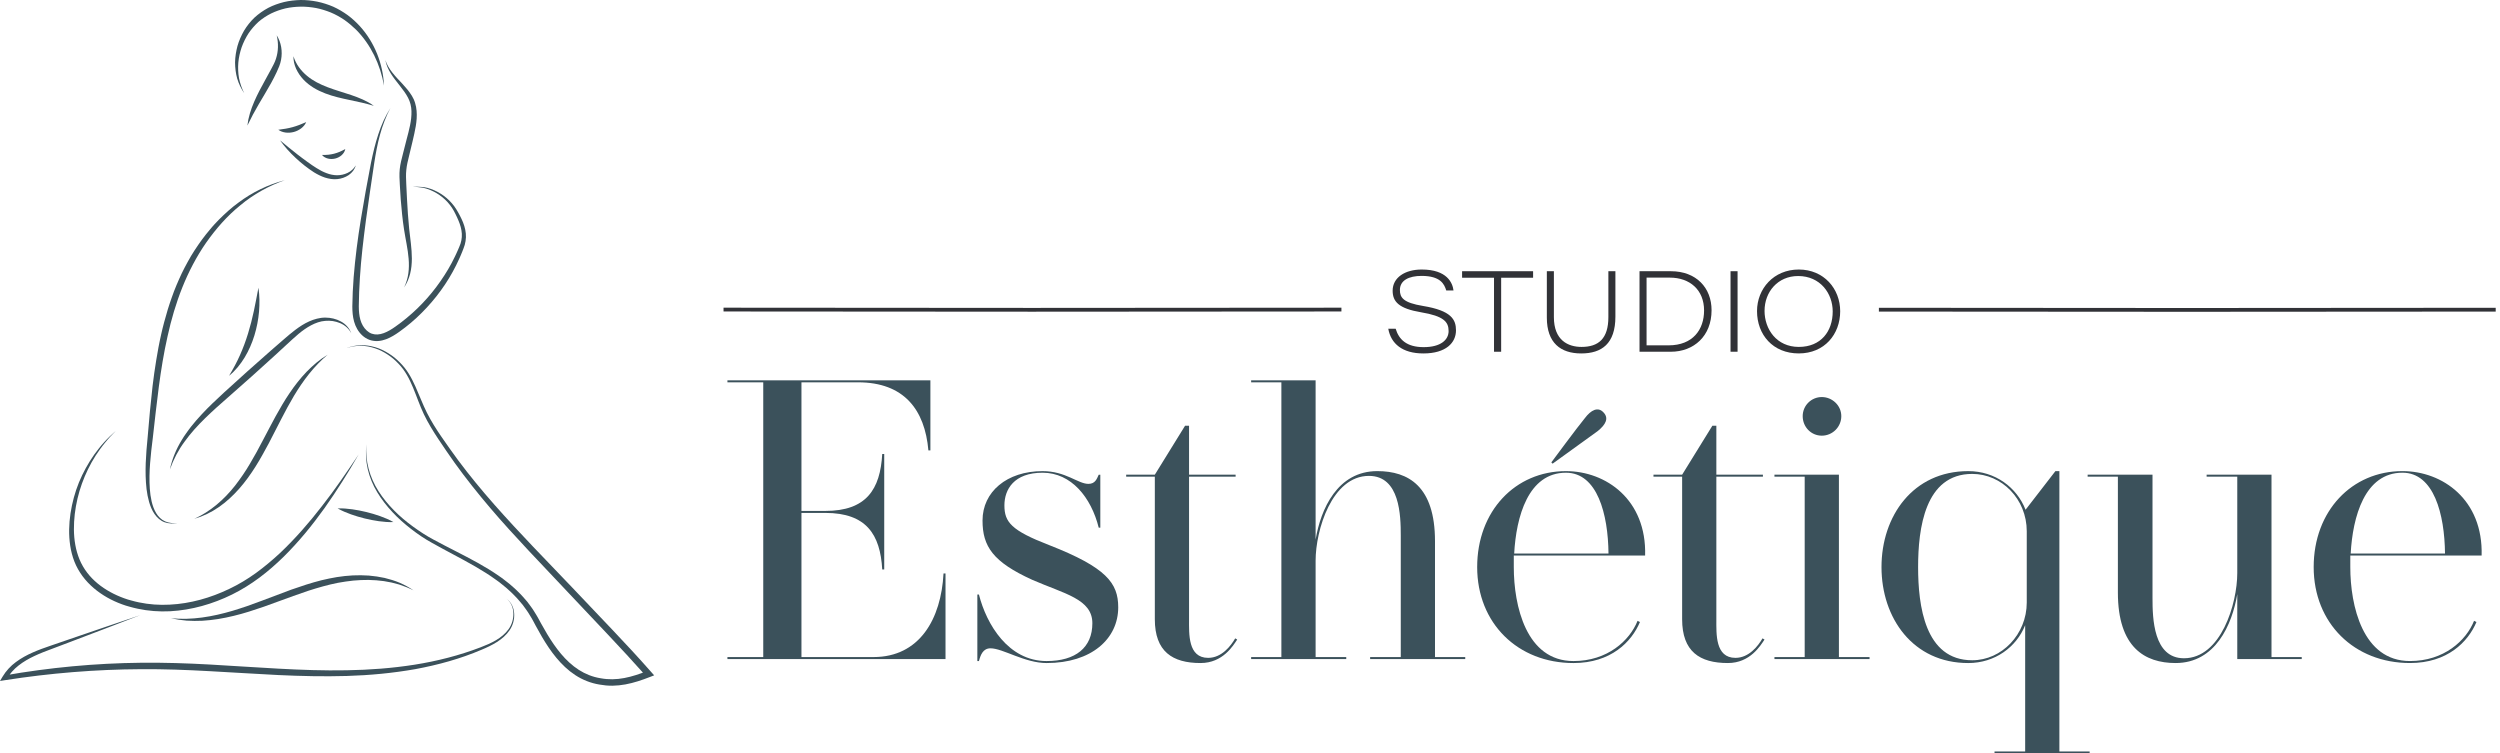 <?xml version="1.0" encoding="UTF-8"?> <svg xmlns="http://www.w3.org/2000/svg" width="292" height="88" viewBox="0 0 292 88" fill="none"><g clip-path="url(#clip0_93_1080)"><path d="M33.264 21.043C31.373 21.717 29.605 22.692 28.081 23.969C26.533 25.215 25.218 26.725 24.079 28.343C21.814 31.606 20.423 35.389 19.573 39.272C18.692 43.159 18.308 47.145 17.849 51.139C17.721 52.135 17.605 53.125 17.531 54.118C17.456 55.11 17.429 56.106 17.498 57.092C17.533 57.586 17.597 58.077 17.708 58.555C17.82 59.032 17.981 59.501 18.229 59.917C18.477 60.332 18.827 60.694 19.276 60.892C19.724 61.094 20.237 61.134 20.735 61.082C20.243 61.171 19.72 61.175 19.232 61.001C18.744 60.826 18.339 60.458 18.047 60.034C17.752 59.607 17.558 59.121 17.415 58.631C17.274 58.139 17.179 57.635 17.117 57.129C16.886 55.104 17.049 53.069 17.245 51.073C17.409 49.081 17.591 47.074 17.822 45.074C17.944 44.074 18.079 43.076 18.246 42.08C18.322 41.582 18.42 41.086 18.506 40.588C18.608 40.094 18.695 39.596 18.814 39.103C19.03 38.115 19.302 37.139 19.59 36.168C19.747 35.685 19.892 35.199 20.07 34.724C20.158 34.486 20.237 34.245 20.33 34.009L20.615 33.302C20.706 33.065 20.814 32.835 20.919 32.602C21.025 32.371 21.122 32.137 21.236 31.908C21.467 31.455 21.686 30.996 21.941 30.556C22.425 29.66 22.991 28.814 23.586 27.992C23.895 27.589 24.196 27.18 24.533 26.798C24.699 26.606 24.854 26.405 25.03 26.223L25.553 25.671C26.272 24.953 27.021 24.266 27.843 23.671C29.464 22.454 31.317 21.555 33.258 21.045L33.264 21.043Z" fill="#3B515B"></path><path d="M22.688 60.6C24.613 59.73 26.189 58.327 27.464 56.711C28.093 55.894 28.682 55.043 29.203 54.146C29.735 53.256 30.233 52.34 30.713 51.411C31.205 50.489 31.684 49.553 32.189 48.627C32.704 47.706 33.227 46.784 33.828 45.908C34.42 45.026 35.081 44.187 35.815 43.42C36.555 42.658 37.37 41.966 38.276 41.426C36.659 42.78 35.404 44.456 34.337 46.233C33.81 47.129 33.309 48.041 32.836 48.974L31.397 51.774C30.899 52.702 30.392 53.632 29.825 54.529C29.255 55.426 28.633 56.298 27.924 57.097C27.216 57.895 26.427 58.632 25.548 59.236C24.673 59.845 23.7 60.314 22.688 60.599V60.6Z" fill="#3B515B"></path><path d="M19.846 54.817C20.098 53.612 20.584 52.443 21.236 51.383L21.484 50.986L21.75 50.602C21.922 50.343 22.119 50.1 22.303 49.849C22.691 49.362 23.096 48.887 23.52 48.436C24.358 47.519 25.271 46.682 26.171 45.843L28.904 43.368L31.664 40.925L33.056 39.716C33.519 39.313 33.988 38.904 34.492 38.528C34.993 38.152 35.526 37.799 36.113 37.538C36.403 37.406 36.709 37.299 37.021 37.222C37.333 37.144 37.66 37.094 37.981 37.096C38.624 37.096 39.267 37.241 39.823 37.551C40.383 37.852 40.834 38.355 41.032 38.939C40.755 38.384 40.275 37.972 39.728 37.743C39.453 37.629 39.169 37.547 38.876 37.501C38.584 37.458 38.288 37.452 37.997 37.476C37.414 37.518 36.856 37.72 36.335 37.995C35.814 38.272 35.328 38.617 34.867 39.003C34.406 39.386 33.965 39.807 33.51 40.221L32.154 41.471L29.421 43.944L26.661 46.386C25.735 47.19 24.825 48.004 23.954 48.852C23.086 49.705 22.261 50.6 21.556 51.589C20.831 52.565 20.266 53.652 19.85 54.813L19.846 54.817Z" fill="#3B515B"></path><path d="M30.185 33.611C30.328 34.536 30.332 35.475 30.255 36.41C30.171 37.344 29.993 38.272 29.716 39.173C29.439 40.074 29.061 40.948 28.572 41.756C28.08 42.56 27.481 43.308 26.751 43.895C27.235 43.095 27.667 42.299 28.031 41.473C28.399 40.65 28.709 39.806 28.974 38.946C29.24 38.086 29.46 37.21 29.652 36.32C29.848 35.431 30.003 34.53 30.183 33.613L30.185 33.611Z" fill="#3B515B"></path><path d="M13.507 50.346C13.071 50.784 12.647 51.231 12.265 51.714C11.87 52.185 11.52 52.69 11.181 53.2C10.52 54.235 9.982 55.341 9.569 56.489C9.157 57.636 8.878 58.829 8.734 60.035C8.597 61.24 8.583 62.463 8.796 63.641C8.899 64.23 9.066 64.804 9.29 65.35C9.519 65.895 9.815 66.406 10.171 66.875C10.884 67.815 11.831 68.571 12.873 69.144C13.396 69.431 13.942 69.677 14.504 69.879C14.785 69.98 15.07 70.075 15.36 70.144L15.796 70.259C15.941 70.297 16.086 70.336 16.234 70.358C17.407 70.604 18.616 70.689 19.817 70.623C22.224 70.507 24.595 69.832 26.775 68.784C27.87 68.265 28.913 67.635 29.897 66.924C30.879 66.209 31.817 65.422 32.712 64.591C34.487 62.908 36.109 61.052 37.61 59.105C39.134 57.171 40.515 55.124 41.892 53.074C41.582 53.609 41.272 54.142 40.954 54.673C40.635 55.202 40.309 55.727 39.978 56.248C39.318 57.293 38.632 58.322 37.916 59.331C36.478 61.347 34.904 63.275 33.132 65.027C32.243 65.899 31.303 66.724 30.3 67.472C29.295 68.22 28.226 68.887 27.099 69.443C24.848 70.549 22.381 71.262 19.853 71.396C18.591 71.46 17.318 71.363 16.079 71.098C15.922 71.073 15.769 71.032 15.616 70.991L15.157 70.869C14.849 70.792 14.547 70.691 14.248 70.582C13.652 70.363 13.069 70.1 12.515 69.784C11.409 69.154 10.396 68.323 9.629 67.282C9.248 66.763 8.926 66.193 8.69 65.594C8.457 64.994 8.297 64.37 8.202 63.742C8.01 62.482 8.049 61.209 8.233 59.971C8.423 58.731 8.748 57.514 9.217 56.355C9.693 55.2 10.295 54.101 11.012 53.086C11.38 52.586 11.756 52.092 12.178 51.636C12.591 51.175 13.046 50.753 13.507 50.344V50.346Z" fill="#3B515B"></path><path d="M40.532 40.635C41.057 40.445 41.611 40.335 42.173 40.317C42.734 40.306 43.296 40.399 43.836 40.558C44.379 40.715 44.888 40.968 45.368 41.265C45.612 41.408 45.835 41.583 46.062 41.751C46.275 41.935 46.495 42.114 46.689 42.321C47.088 42.72 47.45 43.164 47.745 43.65C48.047 44.131 48.293 44.639 48.525 45.15C48.984 46.175 49.372 47.224 49.864 48.208C50.357 49.194 50.954 50.129 51.581 51.045C52.211 51.962 52.862 52.87 53.516 53.764C54.845 55.547 56.263 57.262 57.733 58.932C59.206 60.599 60.721 62.232 62.259 63.846L66.89 68.679L71.501 73.531C73.039 75.151 74.561 76.789 76.041 78.469L76.403 78.88L75.895 79.078C74.983 79.434 74.038 79.758 73.045 79.94C72.549 80.031 72.043 80.085 71.534 80.091C71.021 80.097 70.519 80.048 70.019 79.957C69.016 79.794 68.04 79.411 67.192 78.853C66.34 78.297 65.609 77.589 64.974 76.822C64.339 76.055 63.795 75.225 63.297 74.38C63.047 73.958 62.809 73.53 62.578 73.099L62.237 72.456C62.127 72.239 61.995 72.049 61.875 71.846C61.645 71.435 61.347 71.065 61.075 70.677L60.618 70.135C60.471 69.948 60.303 69.782 60.136 69.611C59.966 69.445 59.813 69.264 59.631 69.109L59.1 68.633C58.92 68.478 58.728 68.334 58.544 68.183C58.451 68.109 58.358 68.032 58.263 67.96L57.973 67.751C56.425 66.621 54.717 65.709 53.009 64.794C52.153 64.338 51.297 63.879 50.448 63.401C49.59 62.932 48.777 62.374 48.006 61.775C47.233 61.178 46.498 60.527 45.831 59.81C45.163 59.095 44.557 58.322 44.053 57.483C43.546 56.645 43.168 55.729 42.949 54.777C42.732 53.826 42.686 52.84 42.8 51.876C42.632 53.818 43.178 55.766 44.218 57.382C44.735 58.194 45.353 58.936 46.029 59.62C46.703 60.306 47.444 60.926 48.221 61.492C49.002 62.058 49.798 62.587 50.652 63.036C51.502 63.496 52.362 63.939 53.226 64.379C54.95 65.267 56.691 66.158 58.302 67.29L58.604 67.499C58.703 67.571 58.8 67.648 58.898 67.724C59.092 67.875 59.292 68.02 59.481 68.179L60.041 68.666C60.233 68.823 60.398 69.009 60.578 69.179C60.754 69.354 60.932 69.526 61.091 69.716L61.581 70.278C61.875 70.679 62.191 71.063 62.441 71.499C62.569 71.712 62.714 71.923 62.826 72.136L63.173 72.776C63.405 73.198 63.644 73.617 63.89 74.028C64.383 74.849 64.916 75.642 65.524 76.365C66.13 77.085 66.818 77.735 67.595 78.233C68.371 78.733 69.235 79.074 70.147 79.219C71.065 79.391 71.991 79.37 72.909 79.196C73.827 79.025 74.726 78.717 75.617 78.366L75.469 78.977C72.512 75.651 69.407 72.448 66.351 69.193L61.755 64.325C60.233 62.691 58.713 61.048 57.266 59.341C55.815 57.636 54.417 55.886 53.108 54.066C52.461 53.15 51.825 52.233 51.208 51.299C50.59 50.365 49.999 49.404 49.509 48.385C49.021 47.361 48.67 46.297 48.244 45.276C47.82 44.253 47.311 43.265 46.536 42.474C46.352 42.269 46.143 42.089 45.94 41.904C45.725 41.734 45.512 41.558 45.277 41.412C44.818 41.11 44.326 40.848 43.8 40.68C43.277 40.507 42.73 40.393 42.175 40.385C41.621 40.381 41.067 40.471 40.534 40.641L40.532 40.635Z" fill="#3B515B"></path><path d="M16.404 71.84C15.027 72.375 13.65 72.908 12.267 73.431L8.123 75.009C7.431 75.27 6.742 75.538 6.05 75.793C5.359 76.047 4.673 76.311 4.017 76.621C3.358 76.929 2.729 77.291 2.169 77.731C1.606 78.167 1.133 78.704 0.784 79.307L0.498 78.896C5.773 77.966 11.127 77.466 16.488 77.408C19.168 77.381 21.851 77.468 24.519 77.617C27.19 77.766 29.853 77.958 32.516 78.098C35.177 78.243 37.84 78.34 40.498 78.289C43.155 78.245 45.81 78.049 48.434 77.634C51.057 77.216 53.642 76.561 56.125 75.609C56.747 75.375 57.355 75.113 57.923 74.782C58.488 74.449 59.009 74.032 59.393 73.503C59.776 72.978 59.974 72.319 59.964 71.664C59.958 71.337 59.894 71.005 59.761 70.703C59.627 70.401 59.42 70.127 59.151 69.93C59.428 70.116 59.652 70.381 59.801 70.683C59.952 70.986 60.034 71.321 60.055 71.66C60.1 72.337 59.914 73.032 59.528 73.6C59.147 74.168 58.616 74.621 58.045 74.985C57.471 75.35 56.858 75.636 56.238 75.894C53.768 76.952 51.16 77.662 48.52 78.154C45.874 78.621 43.194 78.873 40.511 78.954C37.829 79.034 35.148 78.97 32.476 78.844C29.803 78.714 27.138 78.532 24.475 78.392C21.812 78.245 19.153 78.14 16.491 78.16C11.169 78.189 5.849 78.621 0.587 79.444L-0.002 79.537L0.3 79.034C0.701 78.365 1.238 77.782 1.855 77.33C2.469 76.871 3.139 76.51 3.825 76.208C4.511 75.904 5.214 75.654 5.915 75.416L8.01 74.697L12.204 73.263C13.6 72.782 15.002 72.311 16.402 71.842L16.404 71.84Z" fill="#3B515B"></path><path d="M19.968 72.209C22.41 72.457 24.823 72.028 27.138 71.348C27.717 71.174 28.292 70.986 28.865 70.792C29.437 70.594 30.008 70.385 30.575 70.168C31.714 69.74 32.853 69.3 34.005 68.877C35.162 68.469 36.333 68.081 37.534 67.777C38.136 67.631 38.743 67.505 39.357 67.403C39.971 67.306 40.589 67.24 41.21 67.207C41.832 67.182 42.454 67.18 43.073 67.226C43.693 67.281 44.309 67.366 44.915 67.5C45.52 67.645 46.112 67.827 46.684 68.066C47.251 68.312 47.793 68.608 48.299 68.953C47.751 68.68 47.185 68.453 46.61 68.269C46.031 68.095 45.442 67.963 44.846 67.876C44.251 67.79 43.651 67.748 43.05 67.736C42.45 67.732 41.849 67.757 41.253 67.814C40.656 67.877 40.064 67.967 39.473 68.073C38.884 68.189 38.299 68.331 37.718 68.49C37.137 68.653 36.558 68.823 35.985 69.011C35.41 69.201 34.838 69.403 34.267 69.61C33.12 70.015 31.982 70.453 30.825 70.86C29.667 71.259 28.495 71.647 27.294 71.933C26.694 72.075 26.09 72.207 25.48 72.303C24.868 72.397 24.254 72.468 23.638 72.505C23.02 72.532 22.402 72.534 21.788 72.49C21.174 72.439 20.564 72.346 19.97 72.21L19.968 72.209Z" fill="#3B515B"></path><path d="M39.44 59.383C40.022 59.359 40.585 59.412 41.141 59.487C41.697 59.565 42.247 59.673 42.789 59.805C43.331 59.937 43.87 60.096 44.398 60.284C44.927 60.475 45.45 60.689 45.956 60.979C45.375 61.002 44.811 60.95 44.255 60.877C43.699 60.799 43.149 60.691 42.607 60.559C42.065 60.425 41.528 60.266 40.998 60.078C40.469 59.886 39.946 59.673 39.44 59.385V59.383Z" fill="#3B515B"></path><path d="M28.526 10.887C28.17 10.369 27.893 9.794 27.707 9.183C27.535 8.569 27.461 7.928 27.455 7.284C27.467 6.641 27.571 6 27.736 5.374C27.912 4.75 28.181 4.155 28.503 3.589C28.838 3.029 29.248 2.513 29.723 2.056C30.209 1.607 30.751 1.233 31.329 0.919C31.912 0.616 32.535 0.399 33.169 0.239C33.81 0.089 34.46 0.018 35.113 0C35.766 -0.004 36.416 0.068 37.057 0.192C37.695 0.326 38.318 0.523 38.919 0.781C39.513 1.05 40.077 1.386 40.604 1.764C41.125 2.149 41.603 2.589 42.039 3.064C43.772 4.978 44.745 7.498 44.851 10.003C44.423 7.536 43.313 5.213 41.601 3.48C41.167 3.056 40.703 2.665 40.211 2.316C39.709 1.979 39.184 1.688 38.63 1.455C38.072 1.235 37.499 1.05 36.91 0.936C36.32 0.83 35.721 0.769 35.123 0.777C34.524 0.789 33.928 0.849 33.345 0.979C32.764 1.118 32.2 1.316 31.664 1.574C31.135 1.843 30.631 2.169 30.184 2.558C29.748 2.961 29.353 3.411 29.018 3.911C28.695 4.416 28.427 4.959 28.222 5.529C28.028 6.102 27.893 6.697 27.837 7.306C27.786 7.914 27.811 8.528 27.918 9.137C28.04 9.74 28.243 10.331 28.528 10.891L28.526 10.887Z" fill="#3B515B"></path><path d="M32.319 4.127C32.846 4.943 33.018 6.001 32.826 7.001C32.776 7.251 32.71 7.501 32.613 7.739C32.52 7.972 32.425 8.189 32.323 8.41C32.121 8.849 31.896 9.276 31.668 9.696C31.205 10.535 30.707 11.341 30.233 12.153C29.753 12.965 29.315 13.793 28.895 14.663C29.003 13.702 29.307 12.766 29.689 11.88C30.072 10.993 30.531 10.15 30.988 9.322C31.217 8.908 31.447 8.497 31.666 8.082C31.778 7.879 31.885 7.663 31.989 7.462C32.088 7.266 32.17 7.061 32.237 6.85C32.512 6.003 32.541 5.063 32.319 4.125V4.127Z" fill="#3B515B"></path><path d="M34.274 6.564C34.565 7.506 35.15 8.264 35.855 8.853C36.558 9.446 37.395 9.855 38.272 10.19C39.151 10.525 40.077 10.783 41.005 11.095C41.927 11.411 42.866 11.779 43.666 12.362C42.724 12.074 41.793 11.88 40.844 11.682C39.899 11.483 38.934 11.271 37.997 10.913C37.065 10.558 36.143 10.047 35.438 9.291C35.264 9.103 35.101 8.903 34.958 8.692C34.817 8.477 34.689 8.256 34.582 8.026C34.484 7.791 34.398 7.551 34.344 7.305C34.294 7.059 34.269 6.809 34.276 6.562L34.274 6.564Z" fill="#3B515B"></path><path d="M48.233 21.713C48.5 21.812 48.783 21.814 49.064 21.824C49.205 21.828 49.347 21.833 49.49 21.853C49.635 21.872 49.769 21.911 49.91 21.94C50.46 22.087 50.989 22.32 51.475 22.626C51.959 22.932 52.405 23.308 52.781 23.748C53.168 24.182 53.457 24.695 53.72 25.194C53.983 25.701 54.222 26.238 54.34 26.821C54.398 27.112 54.433 27.414 54.421 27.715C54.41 28.017 54.359 28.317 54.28 28.608C54.191 28.902 54.082 29.158 53.98 29.426C53.879 29.693 53.755 29.951 53.642 30.214C53.528 30.476 53.397 30.73 53.275 30.99C53.147 31.245 53.009 31.495 52.876 31.749C51.773 33.755 50.329 35.569 48.646 37.127C48.227 37.518 47.784 37.884 47.333 38.237C46.876 38.582 46.424 38.933 45.905 39.233C45.392 39.528 44.815 39.789 44.154 39.832C43.827 39.853 43.488 39.81 43.169 39.7C42.851 39.586 42.562 39.406 42.322 39.185C41.84 38.745 41.528 38.167 41.36 37.568C41.191 36.972 41.154 36.369 41.152 35.791C41.166 34.642 41.218 33.517 41.307 32.385C41.491 30.123 41.78 27.877 42.144 25.647C42.504 23.415 42.913 21.2 43.339 18.979C43.569 17.872 43.827 16.764 44.185 15.689C44.364 15.15 44.561 14.619 44.797 14.104C45.036 13.59 45.305 13.09 45.605 12.613C45.338 13.109 45.105 13.625 44.906 14.148C44.7 14.671 44.53 15.206 44.381 15.747C44.083 16.828 43.883 17.934 43.711 19.045C43.536 20.155 43.378 21.273 43.215 22.388C43.054 23.504 42.888 24.618 42.74 25.732C42.448 27.965 42.177 30.195 42.037 32.435C41.968 33.551 41.913 34.679 41.908 35.786C41.912 36.332 41.952 36.867 42.094 37.357C42.231 37.842 42.485 38.289 42.839 38.611C43.014 38.774 43.213 38.896 43.424 38.973C43.637 39.047 43.868 39.08 44.102 39.066C44.575 39.041 45.063 38.84 45.522 38.576C45.981 38.315 46.426 37.973 46.87 37.644C47.307 37.305 47.735 36.952 48.148 36.582C49.802 35.105 51.214 33.361 52.345 31.449C52.48 31.207 52.622 30.966 52.752 30.72C52.877 30.472 53.011 30.228 53.129 29.976C53.245 29.722 53.373 29.476 53.478 29.218C53.584 28.963 53.706 28.703 53.788 28.461C53.949 27.961 53.991 27.43 53.896 26.903C53.811 26.376 53.604 25.862 53.373 25.36C53.135 24.852 52.893 24.36 52.546 23.932C52.211 23.496 51.803 23.114 51.351 22.797C50.898 22.477 50.397 22.227 49.866 22.052C49.732 22.014 49.599 21.965 49.465 21.938C49.329 21.911 49.19 21.895 49.05 21.882C48.772 21.855 48.481 21.831 48.224 21.713H48.233Z" fill="#3B515B"></path><path d="M45.001 6.984C45.173 7.542 45.481 8.037 45.834 8.488C46.188 8.94 46.589 9.352 46.99 9.779C47.387 10.207 47.78 10.656 48.1 11.178C48.181 11.306 48.251 11.449 48.321 11.589C48.381 11.734 48.441 11.877 48.483 12.028C48.576 12.327 48.634 12.635 48.658 12.943C48.714 13.559 48.658 14.17 48.559 14.757C48.462 15.348 48.321 15.92 48.193 16.483L47.786 18.179C47.647 18.751 47.509 19.29 47.459 19.836C47.395 20.378 47.428 20.931 47.453 21.52L47.538 23.256C47.592 24.411 47.681 25.568 47.79 26.713C47.91 27.855 48.104 29.017 48.106 30.205C48.102 30.796 48.051 31.393 47.904 31.969C47.761 32.544 47.523 33.093 47.197 33.575C47.449 33.048 47.616 32.492 47.695 31.926C47.774 31.36 47.776 30.788 47.728 30.219C47.639 29.079 47.368 27.953 47.191 26.791C47.009 25.63 46.905 24.467 46.806 23.303C46.76 22.721 46.729 22.138 46.698 21.557C46.669 20.985 46.624 20.371 46.69 19.756C46.752 19.144 46.913 18.553 47.054 17.999L47.484 16.309C47.782 15.185 48.09 14.081 48.059 12.982C48.044 12.435 47.916 11.908 47.664 11.426C47.41 10.934 47.066 10.476 46.707 10.023C46.353 9.566 45.975 9.112 45.663 8.61C45.35 8.112 45.098 7.562 45.005 6.984H45.001Z" fill="#3B515B"></path><path d="M32.507 15.157C32.821 15.112 33.101 15.079 33.376 15.029C33.65 14.981 33.913 14.922 34.174 14.851C34.434 14.779 34.691 14.694 34.951 14.595C35.212 14.498 35.472 14.382 35.764 14.262C35.642 14.556 35.428 14.799 35.178 14.992C34.926 15.184 34.635 15.328 34.329 15.411C34.023 15.494 33.7 15.521 33.386 15.485C33.072 15.446 32.764 15.347 32.509 15.157H32.507Z" fill="#3B515B"></path><path d="M37.61 18.096C37.889 18.1 38.127 18.096 38.358 18.071C38.588 18.048 38.805 18.007 39.02 17.953C39.235 17.896 39.446 17.827 39.659 17.738C39.874 17.648 40.086 17.54 40.33 17.402C40.283 17.681 40.12 17.927 39.911 18.119C39.7 18.309 39.441 18.445 39.164 18.515C38.887 18.584 38.594 18.59 38.317 18.524C38.042 18.456 37.783 18.319 37.608 18.096H37.61Z" fill="#3B515B"></path><path d="M32.698 16.383C33.401 16.962 34.093 17.54 34.803 18.086C35.162 18.355 35.514 18.631 35.88 18.888C36.245 19.15 36.605 19.412 36.98 19.636C37.35 19.873 37.734 20.074 38.133 20.222C38.528 20.379 38.948 20.462 39.361 20.47C39.779 20.47 40.203 20.382 40.59 20.198C40.978 20.016 41.319 19.724 41.549 19.326C41.441 19.774 41.127 20.169 40.736 20.444C40.337 20.712 39.87 20.878 39.384 20.921C38.894 20.971 38.408 20.882 37.951 20.739C37.496 20.588 37.071 20.369 36.674 20.127C35.89 19.623 35.181 19.053 34.511 18.427C33.843 17.803 33.227 17.123 32.7 16.379L32.698 16.383Z" fill="#3B515B"></path><path d="M110.436 66.978V76.977H84.964V76.745H89.147V44.654H84.964V44.422H108.67V52.607H108.437C108.019 47.863 105.602 44.654 100.21 44.654H93.61V59.676H96.398C101.186 59.676 102.813 57.165 103.045 53.026H103.278V66.513H103.045C102.813 62.42 101.186 59.909 96.398 59.909H93.61V76.745H102.023C107.415 76.745 109.925 72.28 110.204 66.978H110.436Z" fill="#3B515B"></path><path d="M130.609 70.933C130.609 74.607 127.495 77.444 122.242 77.444C119.686 77.444 117.129 75.723 115.688 75.723C114.805 75.723 114.526 76.514 114.34 77.211H114.154V69.445H114.34C115.223 72.933 117.78 77.211 122.242 77.211C125.635 77.211 127.588 75.63 127.588 72.793C127.588 69.956 124.287 69.352 120.569 67.724C115.967 65.631 114.759 63.817 114.759 60.794C114.759 57.446 117.594 55.027 121.777 55.027C124.473 55.027 125.914 56.516 127.123 56.516C127.913 56.516 128.099 55.958 128.331 55.446H128.517V61.631H128.331C127.448 58.097 125.124 55.213 121.777 55.213C118.431 55.213 117.315 57.167 117.315 59.027C117.315 60.98 118.105 61.957 122.568 63.678C129.215 66.282 130.609 68.096 130.609 70.933Z" fill="#3B515B"></path><path d="M144.506 74.699C144.041 75.397 142.832 77.443 140.229 77.443C136.929 77.443 134.884 76.094 134.884 72.327V55.678H131.537V55.445H134.884L138.416 49.725H138.881V55.445H144.32V55.678H138.881V72.327C138.881 74.048 138.742 76.838 141.112 76.838C142.693 76.838 143.762 75.443 144.273 74.56L144.506 74.699Z" fill="#3B515B"></path><path d="M171.14 76.745V76.977H160.031V76.745H163.61V62.56C163.61 60.234 163.517 55.584 159.892 55.584C155.569 55.584 153.663 61.909 153.663 65.49V76.745H157.242V76.977H146.133V76.745H149.665V44.654H146.133V44.422H153.663V63.025C154.267 59.444 156.219 55.026 160.868 55.026C164.493 55.026 167.608 56.793 167.608 63.211V76.745H171.14Z" fill="#3B515B"></path><path d="M192.15 64.887H176.811V66.236C176.811 70.747 178.251 77.211 183.783 77.211C187.734 77.211 190.337 74.84 191.267 72.514L191.545 72.654C190.569 74.979 188.152 77.444 183.783 77.444C177.275 77.444 172.534 72.793 172.534 66.236C172.534 59.678 176.996 55.027 182.9 55.027C187.594 55.027 192.336 58.376 192.15 64.887ZM187.873 64.654C187.827 60.05 186.572 55.213 182.9 55.213C178.484 55.213 177.089 60.376 176.857 64.654H187.873Z" fill="#3B515B"></path><path d="M206.095 74.699C205.63 75.397 204.421 77.443 201.818 77.443C198.518 77.443 196.473 76.094 196.473 72.327V55.678H193.126V55.445H196.473L200.005 49.725H200.47V55.445H205.909V55.678H200.47V72.327C200.47 74.048 200.331 76.838 202.701 76.838C204.282 76.838 205.351 75.443 205.862 74.56L206.095 74.699Z" fill="#3B515B"></path><path d="M218.364 76.744V76.977H207.255V76.744H210.788V55.676H207.255V55.444H214.785V76.744H218.364ZM210.555 48.607C210.555 47.352 211.578 46.375 212.786 46.375C213.995 46.375 215.064 47.352 215.064 48.607C215.064 49.863 214.041 50.886 212.786 50.886C211.531 50.886 210.555 49.863 210.555 48.607Z" fill="#3B515B"></path><path d="M244.069 87.769V88.001H232.96V87.769H236.539V73.026C235.516 75.584 233.006 77.444 229.892 77.444C223.431 77.444 219.759 72.189 219.759 66.236C219.759 60.283 223.431 55.027 229.892 55.027C233.053 55.027 235.563 56.934 236.585 59.539L240.072 55.027H240.536V87.769H244.069ZM236.725 70.375V62.05C236.725 58.283 233.796 55.353 230.357 55.353C224.825 55.353 224.035 61.724 224.035 66.236C224.035 70.747 224.825 77.118 230.357 77.118C233.796 77.118 236.725 74.095 236.725 70.375Z" fill="#3B515B"></path><path d="M243.836 55.678V55.445H251.413V69.863C251.413 72.188 251.506 76.885 255.085 76.885C259.407 76.885 261.313 70.514 261.313 66.933V55.678H257.734V55.445H265.311V76.746H268.843V76.978H261.313V69.398C260.709 72.979 258.757 77.443 254.109 77.443C250.529 77.443 247.369 75.63 247.369 69.212V55.678H243.836Z" fill="#3B515B"></path><path d="M289.854 64.885H274.515V66.234C274.515 70.745 275.956 77.21 281.487 77.21C285.438 77.21 288.041 74.838 288.971 72.512L289.25 72.652C288.273 74.977 285.856 77.442 281.487 77.442C274.979 77.442 270.238 72.791 270.238 66.234C270.238 59.676 274.701 55.025 280.604 55.025C285.299 55.025 290.04 58.374 289.854 64.885ZM285.577 64.653C285.531 60.048 284.276 55.211 280.604 55.211C276.188 55.211 274.794 60.374 274.561 64.653H285.577Z" fill="#3B515B"></path><path d="M255.445 36.418C243.156 36.418 230.879 36.41 219.454 36.393V35.949C242.306 35.984 268.565 35.984 291.498 35.949V36.393C280.032 36.41 267.734 36.418 255.445 36.418Z" fill="#313237"></path><path d="M120.525 36.407C108.468 36.407 96.435 36.399 84.509 36.381V35.938C108.36 35.972 132.641 35.972 156.678 35.938V36.381C144.661 36.399 132.581 36.407 120.525 36.407Z" fill="#313237"></path><path d="M163.011 38.391C163.391 39.646 164.28 40.546 166.284 40.546C168.289 40.546 169.197 39.685 169.197 38.668C169.197 37.596 168.634 36.918 165.976 36.474C163.381 36.036 162.661 35.24 162.661 33.951C162.661 32.416 164.104 31.48 166.058 31.48C169.025 31.48 169.662 33.05 169.769 33.924H168.92C168.698 33.192 168.254 32.225 166.042 32.225C164.551 32.225 163.509 32.748 163.509 33.87C163.509 34.757 163.891 35.356 166.222 35.738C169.519 36.28 170.059 37.321 170.059 38.588C170.059 40.015 168.911 41.282 166.253 41.282C163.794 41.282 162.465 40.144 162.149 38.395H163.009L163.011 38.391Z" fill="#313237"></path><path d="M174.503 32.439H170.772V31.678H179.066V32.439H175.335V41.084H174.501V32.439H174.503Z" fill="#313237"></path><path d="M181.494 31.678V37.038C181.494 39.749 183.152 40.52 184.723 40.52C186.708 40.52 187.858 39.555 187.858 37.038V31.678H188.679V36.976C188.679 40.144 187.085 41.282 184.682 41.282C182.278 41.282 180.671 40.043 180.671 37.105V31.678H181.492H181.494Z" fill="#313237"></path><path d="M191.498 31.678H195.157C198.124 31.678 199.911 33.617 199.911 36.236C199.911 39.251 197.841 41.084 195.141 41.084H191.496V31.68L191.498 31.678ZM192.319 40.336H194.891C197.727 40.336 199.036 38.497 199.036 36.263C199.036 33.854 197.368 32.426 195.035 32.426H192.319V40.338V40.336Z" fill="#313237"></path><path d="M202.948 31.678V41.082H202.126V31.678H202.948Z" fill="#313237"></path><path d="M214.934 36.354C214.934 39.04 213.105 41.28 210.096 41.28C207.086 41.28 205.221 39.106 205.221 36.34C205.221 33.721 207.169 31.48 210.097 31.48C213.026 31.48 214.934 33.721 214.934 36.354ZM206.098 36.302C206.098 38.453 207.508 40.52 210.099 40.52C212.691 40.52 214.06 38.695 214.06 36.379C214.06 34.281 212.613 32.24 210.022 32.24C207.638 32.24 206.1 34.102 206.1 36.302H206.098Z" fill="#313237"></path><path d="M186.601 50.359C187.552 49.596 187.949 48.842 187.277 48.158C186.645 47.48 185.83 47.881 185.108 48.844C184.25 49.875 181.195 54.008 181.195 54.008L181.344 54.156C181.344 54.156 185.52 51.148 186.601 50.359Z" fill="#3B515B"></path></g><defs><clipPath id="clip0_93_1080"><rect width="291.5" height="88" fill="white"></rect></clipPath></defs></svg> 